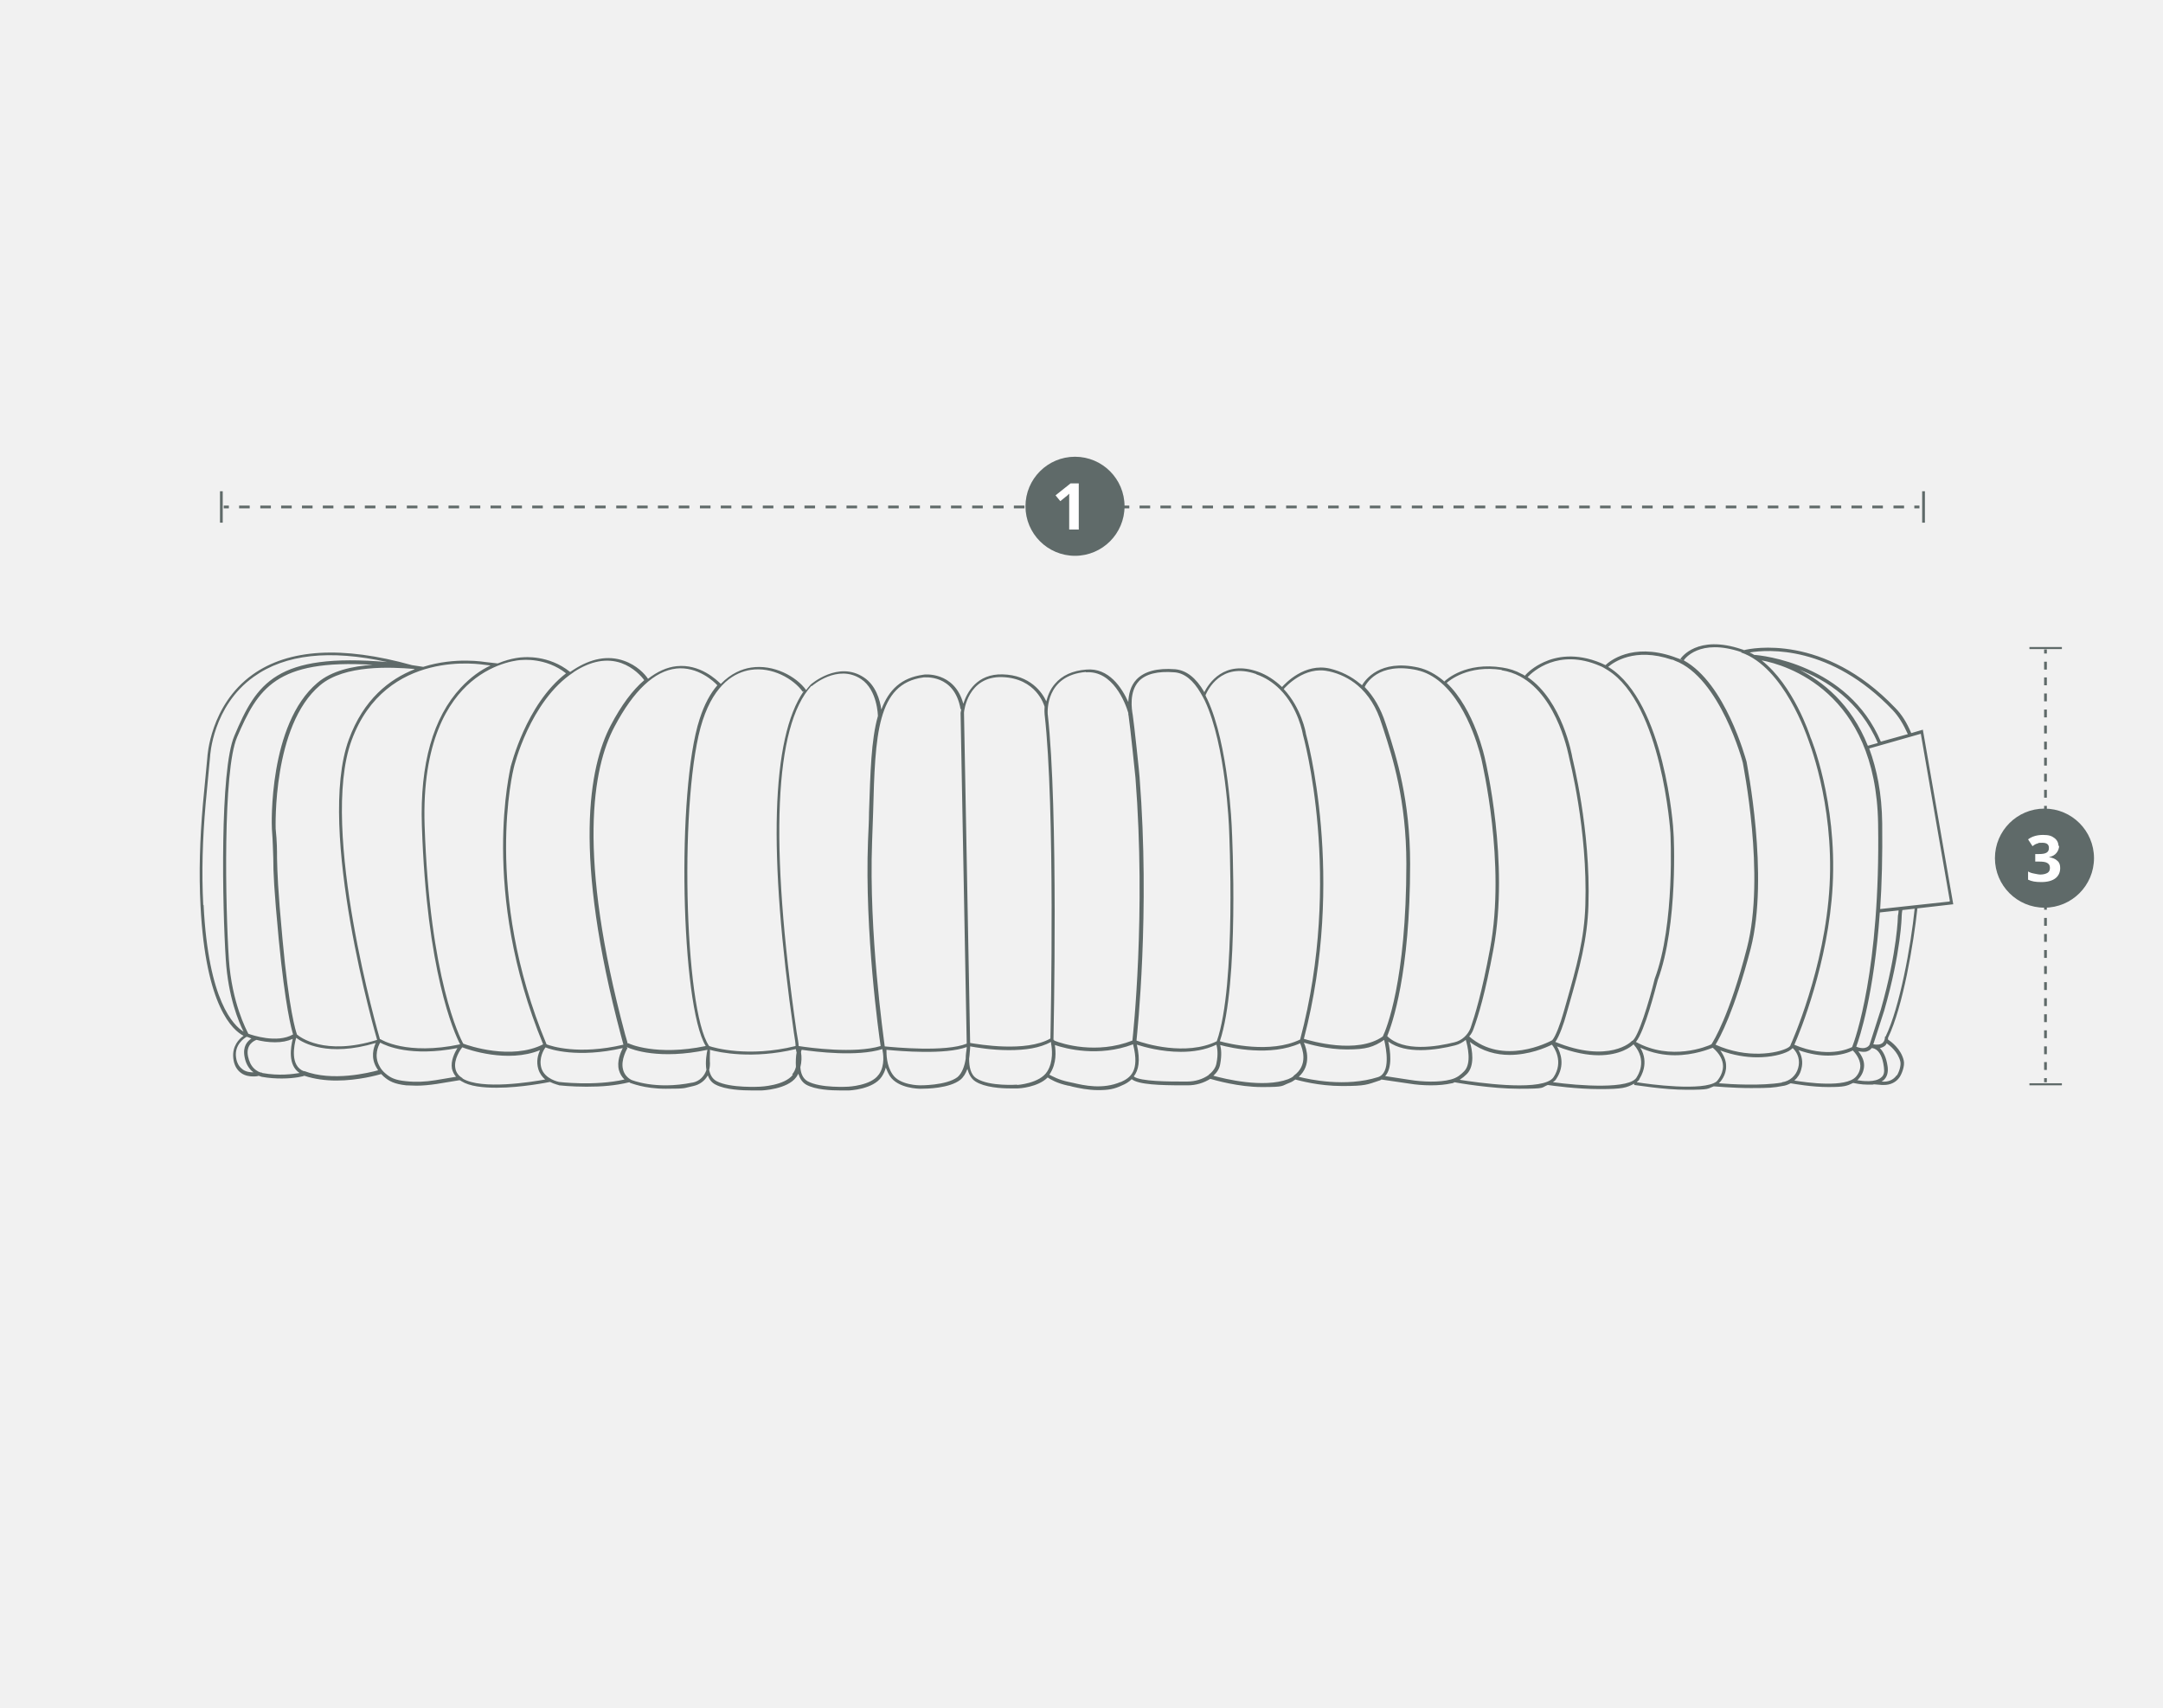<?xml version="1.0" encoding="UTF-8"?>
<svg xmlns="http://www.w3.org/2000/svg" version="1.1" viewBox="0 0 633.2 500">
  <!-- Generator: Adobe Illustrator 29.6.1, SVG Export Plug-In . SVG Version: 2.1.1 Build 9)  -->
  <defs>
    <style>
      .st0 {
        fill: #fff;
      }

      .st1 {
        fill: #f1f1f1;
      }

      .st2 {
        fill: #5f6a69;
      }
    </style>
  </defs>
  <g id="HG_grau">
    <rect class="st1" x="-8.4" width="657.8" height="502.2"/>
  </g>
  <g id="Konturen">
    <g>
      <g>
        <g>
          <rect class="st2" x="65.5" y="148" width="1.5" height=".8"/>
          <path class="st2" d="M557.4,148.8h-3.1v-.8h3.1v.8ZM551.2,148.8h-3.1v-.8h3.1v.8ZM545.1,148.8h-3.1v-.8h3.1v.8ZM539,148.8h-3.1v-.8h3.1v.8ZM532.8,148.8h-3.1v-.8h3.1v.8ZM526.7,148.8h-3.1v-.8h3.1v.8ZM520.6,148.8h-3.1v-.8h3.1v.8ZM514.5,148.8h-3.1v-.8h3.1v.8ZM508.3,148.8h-3.1v-.8h3.1v.8ZM502.2,148.8h-3.1v-.8h3.1v.8ZM496.1,148.8h-3.1v-.8h3.1v.8ZM489.9,148.8h-3.1v-.8h3.1v.8ZM483.8,148.8h-3.1v-.8h3.1v.8ZM477.7,148.8h-3.1v-.8h3.1v.8ZM471.5,148.8h-3.1v-.8h3.1v.8ZM465.4,148.8h-3.1v-.8h3.1v.8ZM459.3,148.8h-3.1v-.8h3.1v.8ZM453.2,148.8h-3.1v-.8h3.1v.8ZM447,148.8h-3.1v-.8h3.1v.8ZM440.9,148.8h-3.1v-.8h3.1v.8ZM434.8,148.8h-3.1v-.8h3.1v.8ZM428.6,148.8h-3.1v-.8h3.1v.8ZM422.5,148.8h-3.1v-.8h3.1v.8ZM416.4,148.8h-3.1v-.8h3.1v.8ZM410.2,148.8h-3.1v-.8h3.1v.8ZM404.1,148.8h-3.1v-.8h3.1v.8ZM398,148.8h-3.1v-.8h3.1v.8ZM391.9,148.8h-3.1v-.8h3.1v.8ZM385.7,148.8h-3.1v-.8h3.1v.8ZM379.6,148.8h-3.1v-.8h3.1v.8ZM373.5,148.8h-3.1v-.8h3.1v.8ZM367.3,148.8h-3.1v-.8h3.1v.8ZM361.2,148.8h-3.1v-.8h3.1v.8ZM355.1,148.8h-3.1v-.8h3.1v.8ZM349,148.8h-3.1v-.8h3.1v.8ZM342.8,148.8h-3.1v-.8h3.1v.8ZM336.7,148.8h-3.1v-.8h3.1v.8ZM330.6,148.8h-3.1v-.8h3.1v.8ZM324.4,148.8h-3.1v-.8h3.1v.8ZM318.3,148.8h-3.1v-.8h3.1v.8ZM312.2,148.8h-3.1v-.8h3.1v.8ZM306,148.8h-3.1v-.8h3.1v.8ZM299.9,148.8h-3.1v-.8h3.1v.8ZM293.8,148.8h-3.1v-.8h3.1v.8ZM287.7,148.8h-3.1v-.8h3.1v.8ZM281.5,148.8h-3.1v-.8h3.1v.8ZM275.4,148.8h-3.1v-.8h3.1v.8ZM269.3,148.8h-3.1v-.8h3.1v.8ZM263.1,148.8h-3.1v-.8h3.1v.8ZM257,148.8h-3.1v-.8h3.1v.8ZM250.9,148.8h-3.1v-.8h3.1v.8ZM244.8,148.8h-3.1v-.8h3.1v.8ZM238.6,148.8h-3.1v-.8h3.1v.8ZM232.5,148.8h-3.1v-.8h3.1v.8ZM226.4,148.8h-3.1v-.8h3.1v.8ZM220.2,148.8h-3.1v-.8h3.1v.8ZM214.1,148.8h-3.1v-.8h3.1v.8ZM208,148.8h-3.1v-.8h3.1v.8ZM201.8,148.8h-3.1v-.8h3.1v.8ZM195.7,148.8h-3.1v-.8h3.1v.8ZM189.6,148.8h-3.1v-.8h3.1v.8ZM183.5,148.8h-3.1v-.8h3.1v.8ZM177.3,148.8h-3.1v-.8h3.1v.8ZM171.2,148.8h-3.1v-.8h3.1v.8ZM165.1,148.8h-3.1v-.8h3.1v.8ZM158.9,148.8h-3.1v-.8h3.1v.8ZM152.8,148.8h-3.1v-.8h3.1v.8ZM146.7,148.8h-3.1v-.8h3.1v.8ZM140.6,148.8h-3.1v-.8h3.1v.8ZM134.4,148.8h-3.1v-.8h3.1v.8ZM128.3,148.8h-3.1v-.8h3.1v.8ZM122.2,148.8h-3.1v-.8h3.1v.8ZM116,148.8h-3.1v-.8h3.1v.8ZM109.9,148.8h-3.1v-.8h3.1v.8ZM103.8,148.8h-3.1v-.8h3.1v.8ZM97.6,148.8h-3.1v-.8h3.1v.8ZM91.5,148.8h-3.1v-.8h3.1v.8ZM85.4,148.8h-3.1v-.8h3.1v.8ZM79.3,148.8h-3.1v-.8h3.1v.8ZM73.1,148.8h-3.1v-.8h3.1v.8Z"/>
          <rect class="st2" x="560.4" y="148" width="1.5" height=".8"/>
        </g>
        <rect class="st2" x="64.4" y="143.8" width=".8" height="9.2"/>
        <rect class="st2" x="562.7" y="143.8" width=".8" height="9.2"/>
      </g>
      <circle class="st2" cx="314.7" cy="148.2" r="14.5"/>
      <path class="st0" d="M315.9,155h-2.9v-9.1s0-1.4,0-1.4c-.5.5-.8.8-1,.9l-1.6,1.3-1.4-1.7,4.4-3.5h2.4v13.6Z"/>
    </g>
    <g>
      <g>
        <rect class="st2" x="598.4" y="190.1" width=".8" height="1.2"/>
        <path class="st2" d="M599.2,313.2h-.8v-2.3h.8v2.3ZM599.2,308.6h-.8v-2.3h.8v2.3ZM599.2,303.9h-.8v-2.3h.8v2.3ZM599.2,299.2h-.8v-2.3h.8v2.3ZM599.2,294.5h-.8v-2.3h.8v2.3ZM599.2,289.8h-.8v-2.3h.8v2.3ZM599.2,285.1h-.8v-2.3h.8v2.3ZM599.2,280.4h-.8v-2.3h.8v2.3ZM599.2,275.7h-.8v-2.3h.8v2.3ZM599.2,271h-.8v-2.3h.8v2.3ZM599.2,266.3h-.8v-2.3h.8v2.3ZM599.2,261.6h-.8v-2.3h.8v2.3ZM599.2,256.9h-.8v-2.3h.8v2.3ZM599.2,252.3h-.8v-2.3h.8v2.3ZM599.2,247.6h-.8v-2.3h.8v2.3ZM599.2,242.9h-.8v-2.3h.8v2.3ZM599.2,238.2h-.8v-2.3h.8v2.3ZM599.2,233.5h-.8v-2.3h.8v2.3ZM599.2,228.8h-.8v-2.3h.8v2.3ZM599.2,224.1h-.8v-2.3h.8v2.3ZM599.2,219.4h-.8v-2.3h.8v2.3ZM599.2,214.7h-.8v-2.3h.8v2.3ZM599.2,210h-.8v-2.3h.8v2.3ZM599.2,205.3h-.8v-2.3h.8v2.3ZM599.2,200.6h-.8v-2.3h.8v2.3ZM599.2,196h-.8v-2.3h.8v2.3Z"/>
        <rect class="st2" x="598.4" y="315.6" width=".8" height="1.2"/>
      </g>
      <rect class="st2" x="594.1" y="189.4" width="9.5" height=".6"/>
      <rect class="st2" x="594.1" y="317.1" width="9.5" height=".6"/>
    </g>
    <g>
      <circle class="st2" cx="598.5" cy="251.2" r="14.5"/>
      <path class="st0" d="M602.8,247.5c0,.8-.3,1.6-.8,2.2-.5.6-1.2,1-2.2,1.2h0c1.1.2,1.9.5,2.5,1.1.6.5.8,1.2.8,2.1,0,1.3-.5,2.3-1.4,3-.9.7-2.3,1.1-4.1,1.1s-2.8-.2-3.9-.7v-2.4c.5.3,1.1.5,1.7.6s1.3.3,1.9.3c.9,0,1.6-.2,2.1-.5.5-.3.7-.8.7-1.5s-.3-1.1-.8-1.4c-.5-.3-1.3-.4-2.5-.4h-1v-2.2h1c1.1,0,1.8-.1,2.3-.4.5-.3.7-.7.7-1.4,0-1-.6-1.5-1.9-1.5s-.9,0-1.4.2c-.5.1-1,.4-1.5.8l-1.3-2c1.2-.9,2.7-1.3,4.4-1.3s2.5.3,3.3.9c.8.6,1.2,1.4,1.2,2.4Z"/>
    </g>
    <path class="st2" d="M552.7,304.4c0-.2,0-.4,0-.6,4.4-9.1,7.5-27.7,8.6-37.9l10.5-1.2-8.9-51.1-3.4,1c-1.3-3.1-2.8-5.5-4.7-7.4-20.9-21.9-42.3-17.4-44.2-16.9-.2,0-.4-.2-.6-.2-13.2-4.5-17.9,2.5-18.1,2.8l.8.5c-.7-.4-1.4-.7-2.1-.9-.3-.1-.6-.2-.8-.3-12.1-4.1-18.7,1.4-19.8,2.5-.4-.2-.9-.4-1.3-.6-7.4-3.1-13.2-1.9-16.7-.3-2.9,1.3-4.9,3.1-5.6,4-.3-.2-.6-.4-.9-.5-1.8-1-3.7-1.6-5.7-1.9-10.7-1.7-16.4,3.5-17,4.1,0,0-.2-.2-.3-.3-2.3-1.9-4.7-3.2-7.3-3.8-11.3-2.5-15.5,3.6-16.5,5.2-.2-.2-.4-.4-.6-.5-2.5-2.1-5.5-3.6-8.8-4.4-7.4-1.7-13,4.3-14,5.4-2.1-2-4.5-3.6-7.1-4.5-9.9-3.5-14.4,3.5-15.7,6.1,0,0,0-.1,0-.2-2.4-4.1-5.2-6.3-8.5-6.6-5.2-.4-9,.6-11.3,3-1.8,1.9-2.3,4.4-2.4,6.6-1.9-4.2-5.7-10.1-12.3-9.5-4,.3-7.1,1.7-9.2,4.2-1.4,1.6-2.1,3.5-2.5,5.1-1.2-2.6-4.7-7.7-12.8-7.9-7.5-.2-10.4,5.2-11.5,8.6-2.6-9.6-11.6-8.6-11.7-8.5-6.5.9-10.1,4.4-12.3,10.2-.4-2.8-1.6-7.1-5.1-9.4-7.5-5-15.5,2-15.6,2.1-.4.5-.9,1-1.3,1.6-2.9-4-9.5-7.6-16.1-6.6-2.7.4-5.9,1.7-8.9,4.8-1.2-1.2-6.1-5.9-12.9-5.2-2.9.3-5.7,1.6-8.4,3.7-.9-1.4-3.3-4-7.1-5.3-4.6-1.6-9.6-.7-14.8,2.7-.3.2-.6.4-.9.6-6.3-5.1-13.6-4.3-13.8-4.3-.2,0-3.3.1-7.4,1.8l-3.5-.4c-.2,0-8.8-1.6-18.3,1.4h0c-1.1-.2-2.2-.3-3.3-.5-20.4-5.7-36.1-4.8-46.7,2.8-12.4,8.9-13.2,24-13.2,24.2l-1.3,13.7c-.9,10.2-1.2,20.2-.7,29.7,1.5,29.7,9.5,36.5,12.6,38.1-1.3.9-3.4,3-3,6.6.2,1.9,1,3.4,2.3,4.3,1.1.8,2.5,1,3.5,1s1.4-.1,1.6-.2c.3.1.6.2.9.3,2.2.4,4.2.5,5.9.5,3.9,0,6.5-.7,6.6-.8h0c3,1,6.3,1.4,9.4,1.4,6.4,0,12-1.6,13.1-1.9.2.2.5.5.7.7,1.6,1.4,3.1,2.2,6.6,2.6,1,0,2,.1,3,.1,1.9,0,3.9-.2,5.9-.5l6.7-1.1h0c.2,0,.4.2.6.3,2.4,1.5,6.3,1.9,10.3,1.9,7.3,0,15.1-1.6,15.6-1.7h0c1.4.7,2.6.9,2.7,1,0,0,3.5.4,8,.4s8.4-.3,12.5-1.3c.1,0,.2.1.3.2.2,0,4,1.7,10.4,1.7s5.1-.2,8.1-.8c1.8-.4,3.3-1.5,4.2-3.1.4,1.1,1.1,2.1,2.3,2.7,2.9,1.5,7.8,1.7,10.8,1.7s2.3,0,2.5,0c.3,0,7.7-.3,10.3-3.9.2-.3.4-.6.6-1,.4,1.3,1.1,2.5,2.3,3.2,2.7,1.5,7.3,1.7,10.1,1.7s2.2,0,2.3,0c.3,0,7.2-.3,9.7-4,.6-.9,1-1.8,1.2-2.7.3.8.7,1.7,1.2,2.5,2.4,3.6,8.4,3.7,8.9,3.7,0,0,.1,0,.3,0,1.5,0,8.2-.1,11.4-2.6,1-.8,1.6-1.9,2.1-3.2.4,1.5,1.1,2.9,2.4,3.7,2.7,1.7,7.4,2,10.1,2s2.2,0,2.3,0c.3,0,5.8-.3,8.7-3.2.7.5,2.7,1.7,6,2.4.4,0,.8.2,1.3.3,1.8.4,4.5,1,7.5,1s4.7-.3,7-1.4c1-.4,2-1,2.8-1.8,2,1.6,8.3,1.8,15.1,1.8h1.2s0,0,.1,0c2.4,0,4.7-.7,6.6-1.9,1.4.4,8.3,2.4,15.1,2.4s5.6-.3,8-1.2c.8-.3,1.2-.6,1.8-1,1.2.3,6.8,1.9,13.7,1.9s7.3-.4,10.9-1.6c.2,0,.4-.2.6-.3l8.2,1.2c1.8.3,4,.5,6.3.5s4.3-.2,6.1-.6c.3,0,.6-.2.8-.3,1,.2,10.8,1.9,18.9,1.9s6.3-.3,8.4-1.1h0c1.4.2,8.5,1.2,15.2,1.2s7.9-.4,10.1-1.6v.4c.5,0,8.5,1.4,15.4,1.4s5.9-.3,7.9-1c.5,0,5.4.5,10.9.5s6.5-.1,9.2-.6c.9-.1,1.6-.4,2.4-.8,1.2.2,6.2,1.1,11,1.1s5.4-.3,7.3-1.2c.5.1,2.3.5,4.3.5s1.2,0,1.8-.1h0s2.4.2,2.4.2c.2,0,.3,0,.5,0,1.9,0,3.6-.8,4.6-2.3.6-.9,1.6-3.3,1.2-4.9-.8-3.4-3.7-5.5-4.6-6.1ZM551.8,303.5h0c0,.1,0,.2,0,.2,0,0,0,1-.7,1.6-.6.5-1.5.6-2.7.4l3.2-9.9c5-17.4,5.1-27.6,5.1-27.6,0-.6.1-1.2.2-1.8l3.6-.4c-1.1,10.9-4.4,29-8.5,37.4ZM525.3,305.8c1.5-3.4,10-24,11.2-46.6,1.3-24.7-6.4-43.3-6.5-43.4-.2-.7-5-15.2-14.3-22.5,7,1.3,33.5,9,34.1,47.8.7,42.8-6.8,63.4-7.6,65.4-1,.5-7.3,3.4-17-.7ZM526.4,195.9c8.2,3.1,18.1,9.4,23.3,21.6l-2.9.8c-4.9-12.3-13.3-18.9-20.3-22.4ZM550.3,267.1l5.5-.6c0,.5-.1,1.1-.2,1.6,0,0-.1,10.2-5,27.4l-3.3,10.3c0,0-.8,1.8-3.9.6,1-2.7,5.2-15.3,6.9-39.3ZM570.7,263.9l-10.2,1.1h0s0,0,0,0l-10.1,1.1c.5-7.3.7-15.6.6-25.1-.1-8.8-1.6-15.9-3.8-21.9l15.1-4.3,8.5,48.9ZM554.1,207.9c1.7,1.8,3.1,4.1,4.4,7l-7.9,2.2c-9.6-22.7-35-25.3-37.1-25.4-.4-.3-.9-.5-1.3-.7,5.3-.9,23.7-2.2,41.9,16.9ZM509.7,191c12.6,4.3,19.4,24.9,19.5,25.1,0,.2,7.7,18.6,6.4,43-1.3,24.4-11.3,46.5-11.4,46.7h0c0,.2-.2.6-1,1-2.9,1.5-11.7,3.2-21-1,1.2-1.9,5.5-9.7,10.3-28.1,5.5-21.4-1.2-54.3-1.2-54.7-.3-1-6.2-23-18.4-29.7.2-.3,4.5-6.6,16.9-2.4ZM489.5,193.1c.3,0,.5.2.8.3,13.2,4.9,19.9,29.7,19.9,29.9,0,.3,6.7,33,1.2,54.2-5.1,19.8-9.8,27.3-10.4,28.2-1.2.6-11.8,5-22.1-.7,2.6-3.2,5.7-15.5,6.4-18.1,6-16.1,4.7-42.8,4.6-43.1,0-1.6-2.6-38.1-18.8-48.4-.1,0-.2-.1-.3-.2,1.5-1.3,7.7-5.8,18.6-2.1ZM468.3,194.9c.8.3,1.6.8,2.4,1.3,15.8,10,18.3,47.3,18.3,47.6,0,.3,1.4,26.7-4.6,42.7-1.6,6.6-4.9,17.4-6.6,18.2h-.1c0,.2-6.7,6.7-22.4.3,1.2-1.6,2.6-5.7,3.3-8.3l.8-2.8c3-10.5,5.3-18.9,5.6-28.9.7-22.3-4.7-43-4.7-43.2-.1-.7-2.9-16.6-13.1-23.6,1.5-1.6,9-8.5,21.1-3.3ZM439.6,196.2c1.9.3,3.7.9,5.4,1.8,11.3,6.1,14.3,23.7,14.4,24,0,.2,5.4,20.7,4.7,42.9-.3,9.9-2.5,17.8-5.6,28.7l-.8,2.8c-.9,3.2-2.3,7-3.3,8.1-1.1.6-14.4,7.5-24.3-1.1.6-.7,1-1.4,1.3-2.3,1.3-3.5,3.4-10.3,5.8-23.3,4.7-25.3-2.3-55-2.4-55.3-.1-.6-3.1-14.8-11.3-22.6.8-.7,6.3-5.3,16.1-3.8ZM414.9,196.2c2.4.5,4.8,1.8,6.9,3.6,8.7,7.4,12,22.9,12,23,0,.3,7.1,29.8,2.4,54.9-2.4,13-4.5,19.7-5.7,23.2-.8,2.1-2.6,3.7-4.7,4.2-5.3,1.3-14.9,2.9-19.7-1.8,0,0,0,0,0,0,1.4-3.4,6.7-18.2,6.7-50.4,0-18.7-4-31.3-6.7-39.7l-.5-1.5c-1.4-4.3-3.4-7.8-6.1-10.6.3-.7,3.8-7.5,15.5-4.9ZM389,196.5c3.2.7,6,2.1,8.4,4.1,3.2,2.7,5.6,6.5,7.1,11.4l.5,1.5c2.7,8.3,6.7,20.8,6.7,39.4,0,34.2-5.9,48.5-6.9,50.5-7.5,5.3-21.1,1.3-23.1.7,12.4-47.4.7-88.9.6-89.3,0-.3-1.3-7.5-6.5-13.1.6-.7,6.1-6.8,13.1-5.2ZM367.8,197.4c2.6.9,4.9,2.4,6.9,4.4,5.4,5.4,6.7,13.1,6.7,13.2.1.4,11.8,41.9-.8,89.3-8.7,4.2-21,1.2-23.5.5,5.7-16.9,3.6-60.5,3.5-62.3,0-.2-.9-24.5-7.2-37.9-.2-.4-.4-.7-.5-1.1.6-1.4,4.5-9.8,14.8-6.2ZM333.3,199.5c2-2.2,5.6-3.1,10.5-2.7,2.9.2,5.5,2.3,7.7,6.1.4.7.8,1.4,1.2,2.2,6.2,13.2,7.1,37.2,7.1,37.5,0,.5,2.2,45.7-3.6,62.2-9,4.4-21.1.7-23.5-.2.2-2.2,4-37.4.9-77.1,0-.6-1.6-15.7-2-18.2-.3-1.7-1.1-6.8,1.8-9.9ZM317.9,196.8c7.8-.6,11.5,8.8,12.4,11.9,0,.3,0,.6.1.9.4,2.5,2,18,2,18.1,3.1,39.9-.7,75.1-.9,76.9-10.5,4.1-20.5,1-22.9,0,0-.1,0-.2,0-.2h-.2c0,0,0-.2,0-.2,0-.7,1.5-67.1-1.7-95.3,0-.5-.7-11.2,11.2-12.2ZM293.3,198.2c10.1.3,12.4,8.3,12.5,8.7h0c-.1,1.2,0,2.1,0,2.2,3.1,27.2,1.8,90.2,1.7,94.9-7.2,4.1-21,1.7-23.5,1.3l-1.8-96.7c0-.4,1.1-10.7,11.2-10.4ZM270.2,198.3c.4,0,9.2-1.1,11,9.3h.2c-.1.6-.2,1-.2,1.1l1.8,96.8c-6.2,2.5-21,1.1-24,.8-.3-2.4-4.7-33.1-3.7-59.9.1-2.9.2-5.8.3-8.5.6-22.8,1.1-37.8,14.7-39.6ZM237.7,200.8c0,0,7.5-6.6,14.4-2,4.8,3.2,4.9,10.8,4.9,10.8h0c-2,7-2.2,16.6-2.6,28.1,0,2.7-.2,5.5-.3,8.5-1,26.6,3.2,56.9,3.7,60-7.7,2.3-20.8.5-24,0,0-.6-.2-1.9-.6-4.1-8-55.4-6.5-89.5,4.3-101.3ZM219.7,196.1c6.3-1,12.6,2.6,15.3,6.4l.3-.2c-9.5,13.7-10.5,47.3-2.9,100,.3,1.8.5,3.2.5,3.9-13.8,3.4-23.9.5-25.3,0-7.4-10.5-8.8-74.3-1.9-95.3,3.6-11,9.6-14.1,14-14.8ZM197.9,195.7c6.4-.7,11.2,3.9,12.1,4.9-2,2.3-3.8,5.5-5.2,9.9-6.8,20.9-5.5,83.7,1.8,95.7-14.5,3-22.6-.7-22.6-.8h-.2c0,0-.1,0-.1,0,0-.4-.3-1.1-.7-2.6-14.1-52.7-9.5-78.1-3.1-90.1,5.6-10.6,11.7-16.3,18.1-17ZM168,196.7c4.9-3.2,9.6-4.1,13.9-2.6,3.6,1.3,5.9,3.9,6.7,5-3.4,2.9-6.7,7.3-9.8,13.2-6.4,12.2-11.1,37.8,3,90.9.3,1.2.6,2.2.7,2.6-13.2,3.1-21.2.4-22.5-.1-18.7-44.8-9.7-80.5-9.6-80.9,0-.2,4.7-19.6,17.5-28ZM152.8,193.2c0,0,7-.8,12.9,3.9-11.8,9.1-16.1,27.2-16.2,27.3,0,.4-9.1,36.3,9.5,81.3-9.3,4.7-21.8.4-23.4-.2-.9-1.7-9.8-18.9-11.3-63.9-.8-24.6,7-36.4,13.6-42,7.2-6.1,14.6-6.4,14.7-6.4ZM141.8,194.6l1.8.2c-2.8,1.3-5.8,3.4-8.7,6.5-8.1,8.7-12,22.3-11.4,40.4,1.4,42.6,9.4,60.6,11.2,64-15.7,3.3-23.2-1.4-23.3-1.5h-.2c0-.1,0-.1,0-.1-.2-.6-17.8-61.3-8.3-87.3,10-27.3,38.5-22.2,38.9-22.2ZM72.7,302.6c-.6-1.2-4.8-9-5.7-21.8-1-15.1-1.8-55.2,2.4-65,6.1-14.2,11.3-22.9,39.7-21.2-5.8.4-12,1.7-16.2,5.3-14.3,12.1-13.4,41.5-13.3,42.8.3,3.9.3,6.2.4,8.5,0,4.2.2,8.9,1.6,23.8,1.9,19.6,3.7,26.2,4.2,27.8-4.7,2.7-12,.2-13.1-.2ZM86.9,302.7c-.3-.8-2.3-7-4.2-27.8-1.4-14.9-1.5-19.6-1.6-23.7,0-2.4,0-4.7-.4-8.6,0-.3-1-30.2,13-42,7.2-6.1,21-5.3,27.3-4.8.1,0,.2,0,.4.1-7.4,2.9-15,8.8-19.3,20.6-9.6,26.3,8.1,87.3,8.3,87.9h0c-15.5,4.8-22.7-.9-23.5-1.6ZM59.5,264.9c-.5-9.5-.2-19.4.7-29.6l1.3-13.8c0-.1.7-14.8,12.8-23.4,9.2-6.6,22.3-8,39.1-4.3-32.6-2.8-38.3,6.2-44.8,21.6-4.3,10-3.5,50.3-2.5,65.5.7,11,3.8,18.3,5.2,21.1-2.9-1.8-10.3-8.9-11.7-37.1ZM71,313c-1-.7-1.7-1.9-1.9-3.5-.5-3.7,2.4-5.6,3.1-6,.2,0,.7.2,1.4.5-1.2.8-2.6,2.3-2,5.4.3,1.7,1,3,2,4,.2.2.4.3.6.5-.9,0-2.1-.1-3.1-.8ZM76.7,314c-.5,0-1.5-.4-2.4-1.3-.9-.9-1.4-2.1-1.7-3.5-.7-3.5,1.9-4.6,2.5-4.8,1.5.4,3.4.7,5.4.7s3.6-.3,5.2-1c-.6,2.4-1.5,7.7,2,10-1.9.3-6,.9-10.9,0ZM89,313.6c-4.2-1.6-2.9-7.7-2.3-9.8,2,1.5,9.3,5.7,23.3,1.5-.7,1.5-1.5,4.3.2,7.2.2.3.3.5.5.8-2.6.7-13.4,3.4-21.7.2ZM127.5,316.2c-3,.5-5.9.6-8.6.3-3.2-.3-4.6-1-6.1-2.3-.7-.6-1.3-1.3-1.7-2.1-1.7-3-.4-5.9.2-6.9,1.8,1,9,4.2,22.6,1.6-.8,1.3-2,3.7-1.6,6,.2.9.6,1.7,1.2,2.4l-6,1ZM135.4,315.6c-1.2-.7-1.9-1.7-2.1-2.9-.5-2.6,1.5-5.5,2-6.1,0,0,0,0,.1,0,1.5.6,13.2,4.7,22.7.8-.6,1.3-1.2,3.3-.5,5.6.4,1.3,1.2,2.3,2,3-3.9.7-18.6,3.1-24.2-.3ZM163.6,316.7s-4.1-.8-5.1-4c-.9-3,.8-5.6,1.2-6.1,0,0,0,0,0,0,1.4.6,9.4,3.2,22.6.2-.6,1.2-1.8,3.9-1.1,6.5.3,1,.8,1.9,1.6,2.7-8.7,2-19.3.7-19.3.7ZM202.7,316.9c-10.9,2.2-17.9-.8-17.9-.8-1.3-.7-2.1-1.8-2.4-3-.8-2.9,1.3-6.3,1.3-6.3l-.3-.2c0,0,.2,0,.3,0,1.3.6,9.3,3.7,23.4.7-.2.9-.7,3.5-.3,5.9-.6,1.8-2,3.3-4,3.7ZM232.1,314.6c-2.4,3.2-9.5,3.5-9.6,3.5,0,0-8.7.5-12.7-1.6-1.3-.7-1.9-1.9-2.2-3.3.2-.8.3-1.7.2-2.6,0-.5,0-1,0-1.6,0-.6.1-1.2,0-1.7,2.8.8,12.5,2.8,25.1-.2,0,0,0,0,.1,0,0,.2.1.6.2,1-.2,1-.3,2.6-.2,4.2-.2.8-.5,1.5-1.1,2.2ZM257.2,314.6c-2.2,3.2-8.9,3.5-8.9,3.5,0,0-8.1.5-11.9-1.6-1.4-.8-2-2.4-2.1-4.1.4-1.6.4-3.1.2-4.3,0-.4.1-.6.2-.8,4.3.6,16.1,2.1,23.6-.2.2,1.1.9,4.7-1,7.4ZM280.3,315.3c-3.3,2.5-11,2.4-11,2.4h0c-.1,0-5.9,0-8-3.2-1.8-2.6-1.8-5.9-1.8-7.2,4.1.4,17.2,1.5,23.5-.8,0,0,0,.2,0,.3-.1.8-.3,1.9-.3,3.1-.3,2-1,4.2-2.4,5.4ZM297.8,317.5c0,0-8.1.6-11.9-1.8-1.8-1.1-2.2-3.5-2.2-5.8.2-1.3.2-2.4.3-3.1,0-.2,0-.4,0-.5,1.7.3,6.3,1.1,11.3,1.1s9-.6,12.4-2.4c0,0,0,.2,0,.3h0c0,.1,0,.1,0,.2.3,1.5.7,5.2-1.1,8.1-2.2,3.6-8.9,4-8.9,4ZM328.1,316.7c-5.3,2.3-10.9,1-13.9.3-.5-.1-1-.2-1.4-.3-2.9-.6-4.8-1.7-5.6-2.1.1-.2.2-.3.3-.5,1.8-2.9,1.6-6.3,1.3-8.2,3.2,1.1,12.8,3.6,22.9-.2,2,7.9-.8,9.8-3.7,11.1ZM347.6,316.6h-1.2c-3.9,0-12.7,0-14.5-1.5,1.4-1.8,2-4.6.9-9.3,2.2.7,7.2,2.1,12.9,2.1,3.4,0,7.1-.5,10.4-2.1.2.8.6,2.6,0,5.5-.2,1.1-.9,2.2-2,3.1-.1,0-.2.2-.3.3-1.7,1.2-3.9,1.9-6.3,1.9ZM378.7,315c-.5.4-.9.6-1.6.9-7.3,2.7-18.6-.1-21.9-1,1.1-1,1.8-2.1,2-3.4.5-2.7.3-4.5,0-5.6,3.3.9,14.7,3.4,23.4-.5.7,1.6,2.5,6.4-1.9,9.5h0ZM403.4,315.3c-9.5,3-20.1.7-23.2-.1,3.8-3.4,2.3-8.2,1.5-10,1.6.5,6.9,2,12.6,2s7.8-.7,10.9-2.8c.6,2.5,2,9.7-1.8,10.9ZM424.7,316c-3.3.9-8.4.7-12,.1l-7.2-1.1c2.2-2.4,1.5-7.5.9-10.1,2.6,1.9,6,2.5,9.5,2.5s7.4-.7,10.1-1.4c1.2-.3,2.2-.9,3.1-1.6.5,1.7,1.8,6.9-.5,9.2-1,1-2,1.9-3.9,2.4ZM427.4,316c.8-.5,1.4-1,2-1.6,2.4-2.4,1.6-7.1.9-9.4,3.7,2.8,7.8,3.8,11.6,3.8,5.7,0,10.6-2.1,12.4-3,.7.8,3.5,5,.5,9.5-.2.3-.4.5-.8.8-4.7,3.2-21.5.8-26.6,0ZM454.6,316.8c.4-.3.8-.6,1-1,2.6-3.9,1.3-7.6.2-9.5,4.9,1.9,9,2.6,12.2,2.6,6.3,0,9.5-2.5,10.2-3.2,4.3,4.8,1.1,9.3,1,9.5h0c-1.7,3.8-17.2,2.6-24.5,1.6ZM479.2,316.7c.4-.3.7-.6.8-1,.3-.5,2.9-4.5.2-9,3.5,1.6,7,2.2,10.1,2.2,5.6,0,10-1.8,11.1-2.2,2,1.7,3,3.6,3,5.4,0,2.6-1.9,4.5-1.9,4.5h0c-3.9,2.9-19.8.8-23.3.2ZM521.6,316.9c-6,1-14.8.5-18.4.2.5-.5,2.2-2.4,2.1-5.1,0-1.5-.6-3-1.7-4.5,3.8,1.4,7.5,2,10.8,2,4,0,7.3-.8,9.2-1.8.5-.3.9-.6,1.2-.9,1.6,1.5,2.2,3.7,1.6,5.8-.6,2.3-2.5,3.9-4.7,4.2ZM525.3,316.3c1-.9,1.7-2,2-3.3.6-2,.2-4-.8-5.6,3.4,1.2,6.3,1.6,8.7,1.6,3.7,0,6.2-1,7.2-1.5.6.6,2.1,2.3,2.2,4.4,0,1.2-.4,2.3-1.3,3.3-3,3.3-14.3,1.7-18.1,1.1ZM543.7,316.2c.1-.1.3-.2.4-.4,1.1-1.2,1.6-2.6,1.6-4,0-1.7-1-3.2-1.7-4.1.5.1,1,.2,1.4.2s.9,0,1.3-.2c.6-.2,1-.6,1.2-.9h0s0,0,0,0c0,0,0,0,0,0h0s0,0,0,0c.1,0,.7,0,1.4.5.8.6,1.8,1.9,2.2,5.1.2,1.4,0,2.4-.8,3-1.7,1.5-5.3,1.1-7.1.8ZM555.2,314.8c-.9,1.3-2.5,2-4.2,1.8h-.2c.2-.1.4-.3.6-.4,1-.9,1.4-2.2,1.2-3.9-.4-3-1.4-4.6-2.3-5.5.5-.1,1-.3,1.4-.6.3-.2.5-.5.6-.8.9.6,3.3,2.5,4,5.3.3,1.2-.4,3.2-1,4.1Z"/>
  </g>
</svg>
